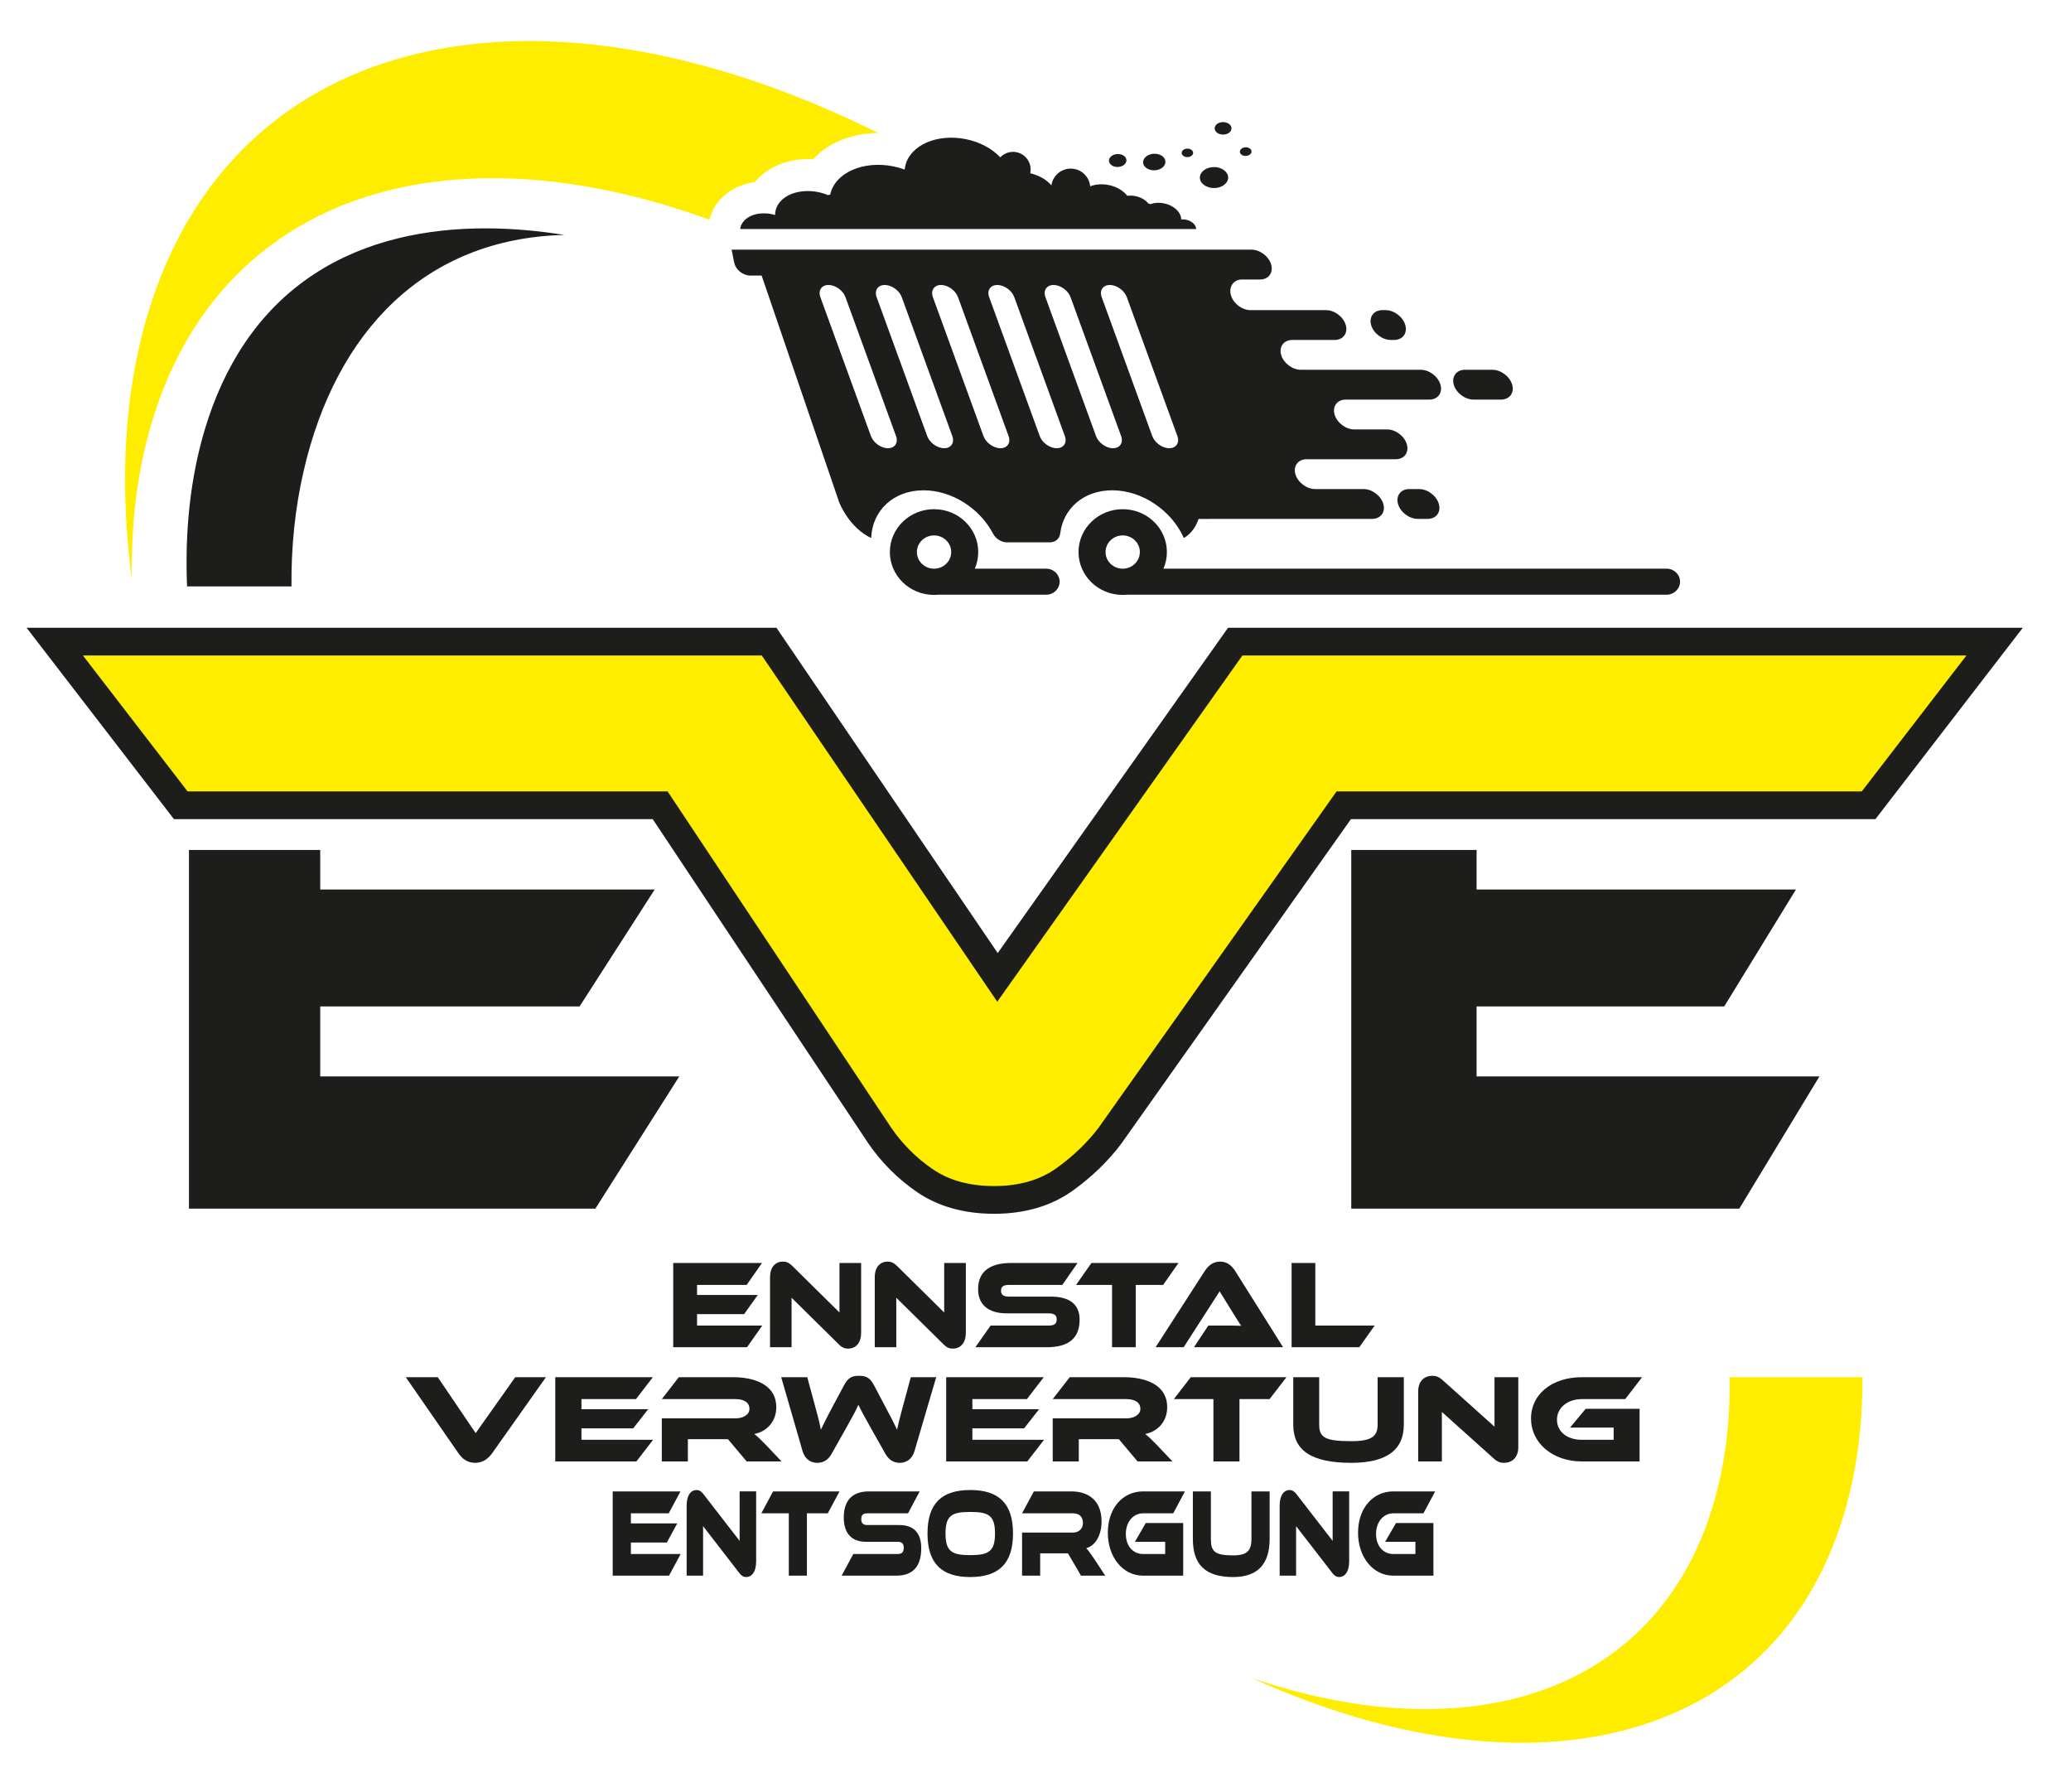 <?xml version="1.0" encoding="UTF-8"?>
<svg id="uuid-1e125fd3-e74a-4af5-bcd2-7517eaecc8ce" data-name="Ebene 1" xmlns="http://www.w3.org/2000/svg" width="186.685mm" height="161.538mm" viewBox="0 0 529.185 457.902">
  <g>
    <polygon points="190.788 328.287 194.71 322.688 172.022 322.688 172.022 344.216 190.876 344.216 194.769 338.681 178.112 338.681 178.112 335.753 190.144 335.753 193.627 330.862 178.112 330.862 178.112 328.287 190.788 328.287" fill="#1d1d1b"/>
    <path d="m202.265,331.57l12.003,11.842c.937.965,1.669,1.158,2.43,1.158,1.756,0,3.337-1.19,3.337-4.054v-17.827h-5.533v12.646l-12.003-11.842c-.966-.965-1.698-1.158-2.429-1.158-1.728,0-3.308,1.158-3.308,4.022v17.859h5.503v-12.646Z" fill="#1d1d1b"/>
    <path d="m243.456,344.57c1.756,0,3.337-1.19,3.337-4.054v-17.827h-5.533v12.646l-12.003-11.842c-.966-.965-1.698-1.158-2.429-1.158-1.728,0-3.308,1.158-3.308,4.022v17.859h5.503v-12.646l12.003,11.842c.937.965,1.669,1.158,2.43,1.158Z" fill="#1d1d1b"/>
    <path d="m275.865,337.169c0-3.926-2.576-5.889-7.348-5.889h-10.656c-1.405,0-2.079-.418-2.079-1.512s.674-1.481,2.079-1.481h13.583l3.894-5.599h-17.009c-5.943,0-8.402,2.639-8.402,6.693,0,3.701,2.313,6.179,7.348,6.179h10.656c1.435,0,2.079.45,2.079,1.544,0,1.127-.644,1.577-2.079,1.577h-14.813l-3.893,5.535h18.238c5.972,0,8.402-2.639,8.402-7.047Z" fill="#1d1d1b"/>
    <polygon points="290.212 344.216 290.212 328.287 297.208 328.287 301.131 322.688 278.882 322.688 274.959 328.287 284.152 328.287 284.152 344.216 290.212 344.216" fill="#1d1d1b"/>
    <path d="m311.643,329.929l3.513,5.695c.643,1.03,1.463,2.349,1.99,3.122-.936-.065-2.312-.065-3.484-.065h-4.918l-3.659,5.535h22.776l-12.237-19.468c-.849-1.352-2.049-2.414-3.864-2.414-1.903,0-3.103,1.159-3.923,2.414l-12.559,19.468h7.172l9.193-14.287Z" fill="#1d1d1b"/>
    <polygon points="330.028 322.688 330.028 344.216 347.33 344.216 351.253 338.681 336.088 338.681 336.088 322.688 330.028 322.688" fill="#1d1d1b"/>
    <polygon points="161.205 394.114 170.39 394.114 173.049 389.222 161.205 389.222 161.205 386.648 170.881 386.648 173.875 381.049 156.558 381.049 156.558 402.577 170.948 402.577 173.92 397.043 161.205 397.043 161.205 394.114" fill="#1d1d1b"/>
    <path d="m188.99,393.695l-9.161-11.841c-.738-.967-1.296-1.158-1.855-1.158-1.318,0-2.524,1.158-2.524,4.022v17.859h4.2v-12.648l9.161,11.844c.715.964,1.274,1.158,1.855,1.158,1.341,0,2.547-1.189,2.547-4.053v-17.829h-4.223v12.646Z" fill="#1d1d1b"/>
    <polygon points="194.541 386.648 201.558 386.648 201.558 402.577 206.183 402.577 206.183 386.648 211.522 386.648 214.517 381.049 197.535 381.049 194.541 386.648" fill="#1d1d1b"/>
    <path d="m229.789,389.641h-8.133c-1.073,0-1.586-.419-1.586-1.512,0-1.095.513-1.48,1.586-1.48h10.367l2.972-5.6h-12.982c-4.536,0-6.412,2.639-6.412,6.692,0,3.703,1.765,6.179,5.608,6.179h8.133c1.095,0,1.587.451,1.587,1.546,0,1.127-.492,1.577-1.587,1.577h-11.306l-2.971,5.534h13.92c4.558,0,6.412-2.638,6.412-7.048,0-3.925-1.966-5.888-5.608-5.888Z" fill="#1d1d1b"/>
    <path d="m247.922,380.695c-7.285,0-10.926,3.412-10.926,11.102s3.641,11.133,10.926,11.133c7.261,0,10.926-3.443,10.926-11.133s-3.665-11.102-10.926-11.102Zm0,16.636c-4.648,0-6.324-.901-6.324-5.534,0-4.635,1.676-5.503,6.324-5.503,4.647,0,6.323.868,6.323,5.503,0,4.633-1.676,5.534-6.323,5.534Z" fill="#1d1d1b"/>
    <path d="m277.562,395.563c2.458-.711,3.911-3.478,3.911-6.824,0-6.147-4.29-7.69-7.687-7.69h-9.608l-3.016,5.599h13.005c1.586,0,2.547.836,2.547,2.511,0,1.48-1.117,2.413-2.547,2.413h-13.005v11.005h4.626v-5.696h7.105l3.329,5.696h6.189l-2.748-4.185c-1.028-1.511-1.587-2.284-2.101-2.829Z" fill="#1d1d1b"/>
    <path d="m292.076,386.649h7.708l2.995-5.6h-10.703c-5.183,0-9.004,4.248-9.004,10.555,0,6.244,3.821,10.973,9.004,10.973h10.256v-13.452h-9.563l-2.771,4.795h7.731v3.123h-5.653c-2.569,0-4.401-2.028-4.401-5.148,0-3.058,1.898-5.246,4.401-5.246Z" fill="#1d1d1b"/>
    <path d="m319.772,393.181c0,3.024-1.117,4.216-4.669,4.216-4.759,0-5.698-1.03-5.698-4.216v-12.132h-4.603v12.132c0,6.501,3.106,9.75,10.301,9.75,6.211,0,9.317-3.249,9.317-9.75v-12.132h-4.648v12.132Z" fill="#1d1d1b"/>
    <path d="m340.52,393.695l-9.161-11.841c-.738-.967-1.296-1.158-1.855-1.158-1.318,0-2.524,1.158-2.524,4.022v17.859h4.2v-12.648l9.161,11.844c.715.964,1.274,1.158,1.855,1.158,1.341,0,2.547-1.189,2.547-4.053v-17.829h-4.223v12.646Z" fill="#1d1d1b"/>
    <path d="m356.014,386.649h7.708l2.995-5.6h-10.703c-5.183,0-9.004,4.248-9.004,10.555,0,6.244,3.821,10.973,9.004,10.973h10.256v-13.452h-9.563l-2.771,4.795h7.731v3.123h-5.653c-2.569,0-4.402-2.028-4.402-5.148,0-3.058,1.899-5.246,4.402-5.246Z" fill="#1d1d1b"/>
    <path d="m121.544,366.156l-9.686-14.287h-8.173l13.483,19.468c.933,1.352,2.252,2.413,4.247,2.413,2.06,0,3.379-1.158,4.312-2.413l13.773-19.468h-7.852l-10.104,14.287Z" fill="#1d1d1b"/>
    <polygon points="166.885 367.862 148.575 367.862 148.575 364.934 161.801 364.934 165.63 360.043 148.575 360.043 148.575 357.468 162.509 357.468 166.821 351.869 141.882 351.869 141.882 373.397 162.605 373.397 166.885 367.862" fill="#1d1d1b"/>
    <path d="m187.834,362.392h-18.728v11.005h6.661v-5.696h10.233l4.794,5.696h8.914l-3.958-4.183c-1.48-1.513-2.285-2.285-3.025-2.832,3.54-.708,5.631-3.475,5.631-6.822,0-6.146-6.178-7.691-11.069-7.691h-13.837l-4.344,5.599h18.728c2.285,0,3.668.837,3.668,2.51,0,1.481-1.609,2.414-3.668,2.414Z" fill="#1d1d1b"/>
    <path d="m208.815,373.75c1.738,0,2.896-.9,3.669-2.284l3.443-6.114c1.866-3.315,2.735-4.891,3.411-6.436.74,1.545,1.609,3.154,3.475,6.468l3.443,6.082c.805,1.416,1.963,2.284,3.669,2.284,1.673,0,3.153-.965,3.732-2.96l5.567-18.921h-6.5l-2.027,7.497c-.644,2.382-1.126,4.216-1.48,5.922-.676-1.449-1.416-2.961-3.025-5.922l-2.864-5.438c-1.126-2.124-2.253-2.413-3.862-2.413-1.576,0-2.67.289-3.797,2.413l-2.896,5.406c-1.48,2.8-2.317,4.441-3.025,5.954-.321-1.738-.772-3.508-1.448-5.922l-2.027-7.497h-6.661l5.47,18.921c.58,1.995,2.06,2.96,3.733,2.96Z" fill="#1d1d1b"/>
    <polygon points="266.771 367.862 248.461 367.862 248.461 364.934 261.687 364.934 265.516 360.043 248.461 360.043 248.461 357.468 262.395 357.468 266.707 351.869 241.768 351.869 241.768 373.397 262.491 373.397 266.771 367.862" fill="#1d1d1b"/>
    <path d="m275.653,367.701h10.233l4.794,5.696h8.914l-3.958-4.183c-1.48-1.513-2.285-2.285-3.025-2.832,3.54-.708,5.631-3.475,5.631-6.822,0-6.146-6.178-7.691-11.069-7.691h-13.837l-4.344,5.599h18.728c2.285,0,3.668.837,3.668,2.51,0,1.481-1.609,2.414-3.668,2.414h-18.728v11.005h6.661v-5.696Z" fill="#1d1d1b"/>
    <polygon points="316.713 373.397 316.713 357.468 324.404 357.468 328.716 351.869 304.26 351.869 299.948 357.468 310.052 357.468 310.052 373.397 316.713 373.397" fill="#1d1d1b"/>
    <path d="m358.708,364v-12.131h-6.693v12.131c0,3.025-1.609,4.215-6.726,4.215-6.854,0-8.205-1.029-8.205-4.215v-12.131h-6.629v12.131c0,6.5,4.473,9.75,14.834,9.75,8.946,0,13.419-3.25,13.419-9.75Z" fill="#1d1d1b"/>
    <path d="m381.877,364.515l-13.193-11.842c-1.062-.965-1.866-1.158-2.671-1.158-1.898,0-3.636,1.158-3.636,4.022v17.86h6.05v-12.647l13.193,11.842c1.03.965,1.834,1.158,2.671,1.158,1.931,0,3.668-1.19,3.668-4.054v-17.827h-6.082v12.646Z" fill="#1d1d1b"/>
    <path d="m404.177,357.468h11.102l4.312-5.599h-15.414c-7.465,0-12.968,4.248-12.968,10.555,0,6.242,5.503,10.973,12.968,10.973h14.771v-13.451h-13.773l-3.99,4.795h11.134v3.121h-8.142c-3.7,0-6.339-2.027-6.339-5.149,0-3.057,2.735-5.245,6.339-5.245Z" fill="#1d1d1b"/>
    <path d="m77.568,120.417c8.236-35.868,31.125-59.524,66.612-60.391-6.456-1.042-13.261-1.681-20.149-1.681-15.008,0-30.418,3.032-43.532,11.533-14.938,9.689-23.483,24.345-28.094,39.612-3.903,12.924-5.168,26.618-4.61,40.328h26.682c-.085-9.979.885-19.817,3.091-29.401Z" fill="#1d1d1b"/>
    <path d="m317.868,39.796c.783.163,1.614-.172,1.856-.762.244-.581-.196-1.189-.982-1.362-.785-.163-1.615.178-1.86.763-.24.586.202,1.193.986,1.361Z" fill="#1d1d1b"/>
    <path d="m284.936,42.601c1.178.245,2.426-.264,2.796-1.144.361-.88-.296-1.797-1.478-2.042-1.171-.25-2.426.259-2.793,1.139-.364.881.296,1.792,1.475,2.047Z" fill="#1d1d1b"/>
    <path d="m294.097,43.435c1.509.323,3.104-.331,3.571-1.456.469-1.126-.376-2.292-1.882-2.619-1.512-.317-3.108.337-3.577,1.462-.467,1.125.373,2.296,1.888,2.613Z" fill="#1d1d1b"/>
    <path d="m310.203,48.046c1.997,0,3.617-1.198,3.617-2.678,0-1.478-1.62-2.681-3.617-2.681-1.993,0-3.611,1.203-3.611,2.681,0,1.48,1.618,2.678,3.611,2.678Z" fill="#1d1d1b"/>
    <path d="m303.409,40.141c.809,0,1.462-.482,1.462-1.085,0-.599-.653-1.084-1.462-1.084-.809,0-1.465.485-1.465,1.084,0,.603.656,1.085,1.465,1.085Z" fill="#1d1d1b"/>
    <path d="m312.527,34.387c1.189,0,2.149-.713,2.149-1.598,0-.88-.96-1.592-2.149-1.592-1.186,0-2.153.712-2.153,1.592,0,.885.967,1.598,2.153,1.598Z" fill="#1d1d1b"/>
    <path d="m355.386,86.858h.844c2.164,0,3.452-1.711,2.855-3.807-.604-2.097-2.864-3.812-5.039-3.812h-.842c-2.166,0-3.451,1.715-2.851,3.812.601,2.096,2.866,3.807,5.033,3.807Z" fill="#1d1d1b"/>
    <path d="m362.258,132.572h2.548c2.165,0,3.449-1.711,2.852-3.807-.6-2.097-2.865-3.812-5.033-3.812h-2.547c-2.168,0-3.452,1.715-2.852,3.812.597,2.092,2.861,3.807,5.032,3.807Z" fill="#1d1d1b"/>
    <path d="m376.502,102.097h7.039c2.168,0,3.453-1.715,2.852-3.807-.597-2.096-2.861-3.812-5.033-3.812h-7.035c-2.173,0-3.453,1.716-2.857,3.812.601,2.092,2.866,3.807,5.034,3.807Z" fill="#1d1d1b"/>
    <path d="m191.679,70.4h2.931l19.844,57.998s2.491,6.422,8.149,9.063c.26-6.985,5.665-12.189,13.374-12.189,7.285,0,14.389,4.646,17.757,11.044.713,1.363,2.141,2.252,3.615,2.252h10.844c1.473,0,2.54-.889,2.709-2.252.775-6.398,5.996-11.044,13.282-11.044,7.714,0,15.219,5.204,18.308,12.189,2.044-1.176,3.161-3.095,3.763-4.874l44.363-.015c2.169,0,3.453-1.71,2.853-3.807-.597-2.096-2.862-3.811-5.033-3.811h-12.402c-2.168,0-4.432-1.715-5.032-3.811-.598-2.094.687-3.807,2.855-3.807h22.772c2.168,0,3.447-1.711,2.85-3.808-.6-2.096-2.866-3.812-5.03-3.812h-8.412c-2.164,0-4.428-1.715-5.028-3.811-.598-2.092.684-3.808,2.848-3.808h21.361c2.171,0,3.452-1.715,2.855-3.807-.6-2.097-2.864-3.812-5.033-3.812h-30.654c-2.166,0-4.43-1.715-5.028-3.812-.6-2.092.682-3.808,2.851-3.808h10.815c2.162,0,3.453-1.71,2.851-3.807h-.002c-.6-2.096-2.864-3.811-5.03-3.811h-19.288c-.333,0-.669-.041-.995-.118l-.069-.014-.029-.005-.055-.018-.028-.009c-.057-.009-.106-.027-.159-.041l-.087-.027-.08-.032-.069-.018-.028-.009-.063-.027-.018-.005c-.05-.022-.106-.04-.159-.068l-.074-.027-.006-.004-.085-.037-.136-.068-.026-.009-.031-.018-.047-.023-.011-.005-.066-.035-.018-.009-.069-.037-.074-.045-.078-.045-.015-.009-.063-.037-.072-.045-.009-.005-.069-.045-.005-.005-.053-.032-.022-.013-.025-.019-.05-.035-.072-.055h-.006l-.065-.055h-.006l-.063-.045-.009-.009-.065-.05-.01-.013-.058-.046-.007-.004-.049-.042-.019-.017-.065-.054h-.004l-.067-.065-.011-.009-.058-.054-.02-.018-.042-.045h-.01l-.041-.046-.043-.041-.015-.018-.02-.023-.055-.054-.009-.009-.063-.064v-.004l-.059-.064-.012-.013-.047-.055h-.004l-.042-.054-.025-.027-.037-.046-.023-.028-.04-.054-.053-.067-.003-.005-.05-.073-.009-.009-.047-.064-.015-.017-.009-.018-.041-.059-.01-.01-.025-.041-.031-.05-.018-.023-.035-.063-.009-.013-.046-.077-.043-.077-.007-.015-.037-.063-.003-.008-.022-.046-.025-.046-.013-.017-.018-.037-.028-.059-.007-.023-.033-.072-.004-.01-.037-.081v-.005l-.031-.072-.01-.023-.009-.027-.022-.059-.009-.018-.022-.068-.009-.037c-.025-.054-.041-.118-.059-.181-.601-2.093.625-4.012,2.793-4.012h4.644c2.168,0,3.45-1.715,2.849-3.812-.594-2.096-2.858-3.812-5.026-3.812h-132.848l.668,3.305c.367,1.814,2.201,3.303,4.075,3.303Zm91.901,2.41h.004c1.76,0,3.717,1.397,4.339,3.108l12.924,35.495c.625,1.706-.315,3.109-2.075,3.109-1.766,0-3.717-1.403-4.342-3.109l-12.922-35.495c-.624-1.706.305-3.108,2.072-3.108Zm-14.376,0c1.766,0,3.719,1.397,4.342,3.108l12.924,35.495c.622,1.706-.314,3.109-2.075,3.109-1.764,0-3.72-1.403-4.342-3.109l-12.924-35.495c-.622-1.706.313-3.108,2.075-3.108Zm-14.378,0c1.767,0,3.718,1.397,4.34,3.108l12.924,35.495c.625,1.706-.308,3.109-2.075,3.109-1.76,0-3.717-1.403-4.342-3.109l-12.919-35.495c-.627-1.706.309-3.108,2.072-3.108Zm-14.374,0c1.761,0,3.714,1.397,4.336,3.108l12.925,35.495c.622,1.706-.314,3.109-2.075,3.109-1.764,0-3.713-1.403-4.342-3.109l-12.924-35.495c-.62-1.706.313-3.108,2.08-3.108Zm-14.382,0c1.765,0,3.717,1.397,4.345,3.108l12.921,35.495c.622,1.706-.311,3.109-2.071,3.109h-.007c-1.76,0-3.717-1.403-4.337-3.109l-12.924-35.495c-.622-1.706.308-3.108,2.073-3.108Zm-14.375,0c1.765,0,3.717,1.397,4.337,3.108l12.924,35.495c.628,1.706-.307,3.109-2.073,3.109-1.76,0-3.717-1.403-4.343-3.109l-12.919-35.495c-.626-1.706.309-3.108,2.074-3.108Z" fill="#1d1d1b"/>
    <path d="m305.615,58.238c-.236-1.207-1.757-2.192-3.384-2.192-.138,0-.268.005-.395.022,0-.171-.019-.344-.056-.517-.405-2.064-2.986-3.738-5.764-3.738-.777,0-1.487.131-2.099.367l-.256-.186-.202.036c-.704-.907-1.895-1.633-3.332-1.924-.721-.145-1.431-.167-2.087-.086-.995-1.289-2.688-2.328-4.737-2.746-1.72-.349-3.388-.2-4.737.327-.237-2.537-2.37-4.524-4.972-4.524-2.509,0-4.581,1.856-4.932,4.27-1.496-1.702-3.435-2.587-5.415-3.09.062-.313.098-.631.098-.958,0-2.486-2.011-4.497-4.495-4.497-1.277,0-2.435.541-3.255,1.398-2.048-2.183-5.123-3.903-8.769-4.642-7.406-1.507-14.349,1.565-15.509,6.87-.069.299-.115.599-.137.898-.911-.335-1.873-.608-2.882-.816-7.709-1.571-14.942,1.633-16.15,7.16l-.032.136-.353-.072-.092.15c-1.605-.676-3.421-1.071-5.282-1.071-4.85,0-8.336,2.654-8.336,6.118-.902-.273-1.87-.423-2.854-.423-3.326,0-5.781,1.706-6.067,4.007h116.512c0-.087-.011-.186-.029-.277Z" fill="#1d1d1b"/>
    <path d="m298.165,141.046c0-6.045-5.057-10.951-11.291-10.951-6.237,0-11.291,4.906-11.291,10.951,0,6.053,5.054,10.954,11.291,10.954.38,0,.755-.019,1.126-.054h137.869c1.881,0,3.421-1.498,3.421-3.323v-.004c0-1.828-1.542-3.321-3.421-3.321h-128.586c.568-1.307.882-2.744.882-4.252Zm-11.291,4.252c-2.42,0-4.383-1.902-4.383-4.252,0-2.351,1.963-4.248,4.383-4.248,2.424,0,4.383,1.897,4.383,4.248,0,2.35-1.959,4.252-4.383,4.252Z" fill="#1d1d1b"/>
    <path d="m238.667,130.095c-6.234,0-11.289,4.906-11.289,10.951,0,6.053,5.055,10.954,11.289,10.954.38,0,.756-.019,1.126-.054h27.54c1.882,0,3.426-1.498,3.426-3.323v-.004c0-1.828-1.544-3.321-3.426-3.321h-18.257c.568-1.307.882-2.744.882-4.252,0-6.045-5.054-10.951-11.291-10.951Zm0,15.203c-2.424,0-4.383-1.902-4.383-4.252,0-2.351,1.959-4.248,4.383-4.248,2.422,0,4.386,1.897,4.386,4.248,0,2.35-1.964,4.252-4.386,4.252Z" fill="#1d1d1b"/>
    <polygon points="377.301 275.017 377.301 257.138 440.579 257.138 458.9 227.274 377.301 227.274 377.301 217.16 345.277 217.16 345.277 308.81 444.428 308.81 464.905 275.017 377.301 275.017" fill="#1d1d1b"/>
    <polygon points="173.573 275.017 81.823 275.017 81.823 257.138 148.096 257.138 167.285 227.274 81.823 227.274 81.823 217.16 48.284 217.16 48.284 308.81 152.127 308.81 173.573 275.017" fill="#1d1d1b"/>
  </g>
  <path d="m254.021,310.117c-7.676,0-14.291-1.857-19.66-5.522-4.904-3.346-9.119-7.558-12.526-12.52l-55.048-82.783H44.447L6.789,160.393h191.613l56.535,83.111,58.852-83.111h203.08l-37.659,48.899h-134.02l-58.709,82.963-.072.094c-3.339,4.402-7.473,8.388-12.285,11.847-5.472,3.929-12.235,5.921-20.103,5.921" fill="#1d1d1b"/>
  <g>
    <path d="m38.883,107.61C56.408,49.589,114.112,31.783,181.281,56.115c1.325-5.454,6.19-8.858,11.609-9.616,3.121-3.761,8.281-5.858,13.499-5.858.445,0,.89.018,1.334.045l.065-.109.104.023c3.989-4.447,10.309-6.575,16.504-6.621C137.99-8.998,59.766,7.36,37.816,80.034c-6.175,20.452-7.337,43.533-4.143,67.891-.222-14.276,1.448-27.849,5.21-40.314Z" fill="#ffed00"/>
    <path d="m437.54,385.196c-14.572,47.452-62.102,62.461-117.749,43.507,70.387,31.922,133.173,17.447,151.158-41.113,3.407-11.08,5.002-23.093,4.95-35.721h-33.95c.178,11.802-1.24,23.016-4.409,33.327Z" fill="#ffed00"/>
    <path d="m475.723,202.206l26.743-34.726h-185.01l-62.636,88.452-60.167-88.452H21.191l26.743,34.726h122.651l57.092,85.857c2.925,4.26,6.486,7.818,10.679,10.677,4.189,2.861,9.41,4.292,15.665,4.292,6.387,0,11.707-1.532,15.968-4.591,4.255-3.059,7.849-6.517,10.776-10.378l60.758-85.857h134.2Z" fill="#ffed00"/>
  </g>
</svg>
